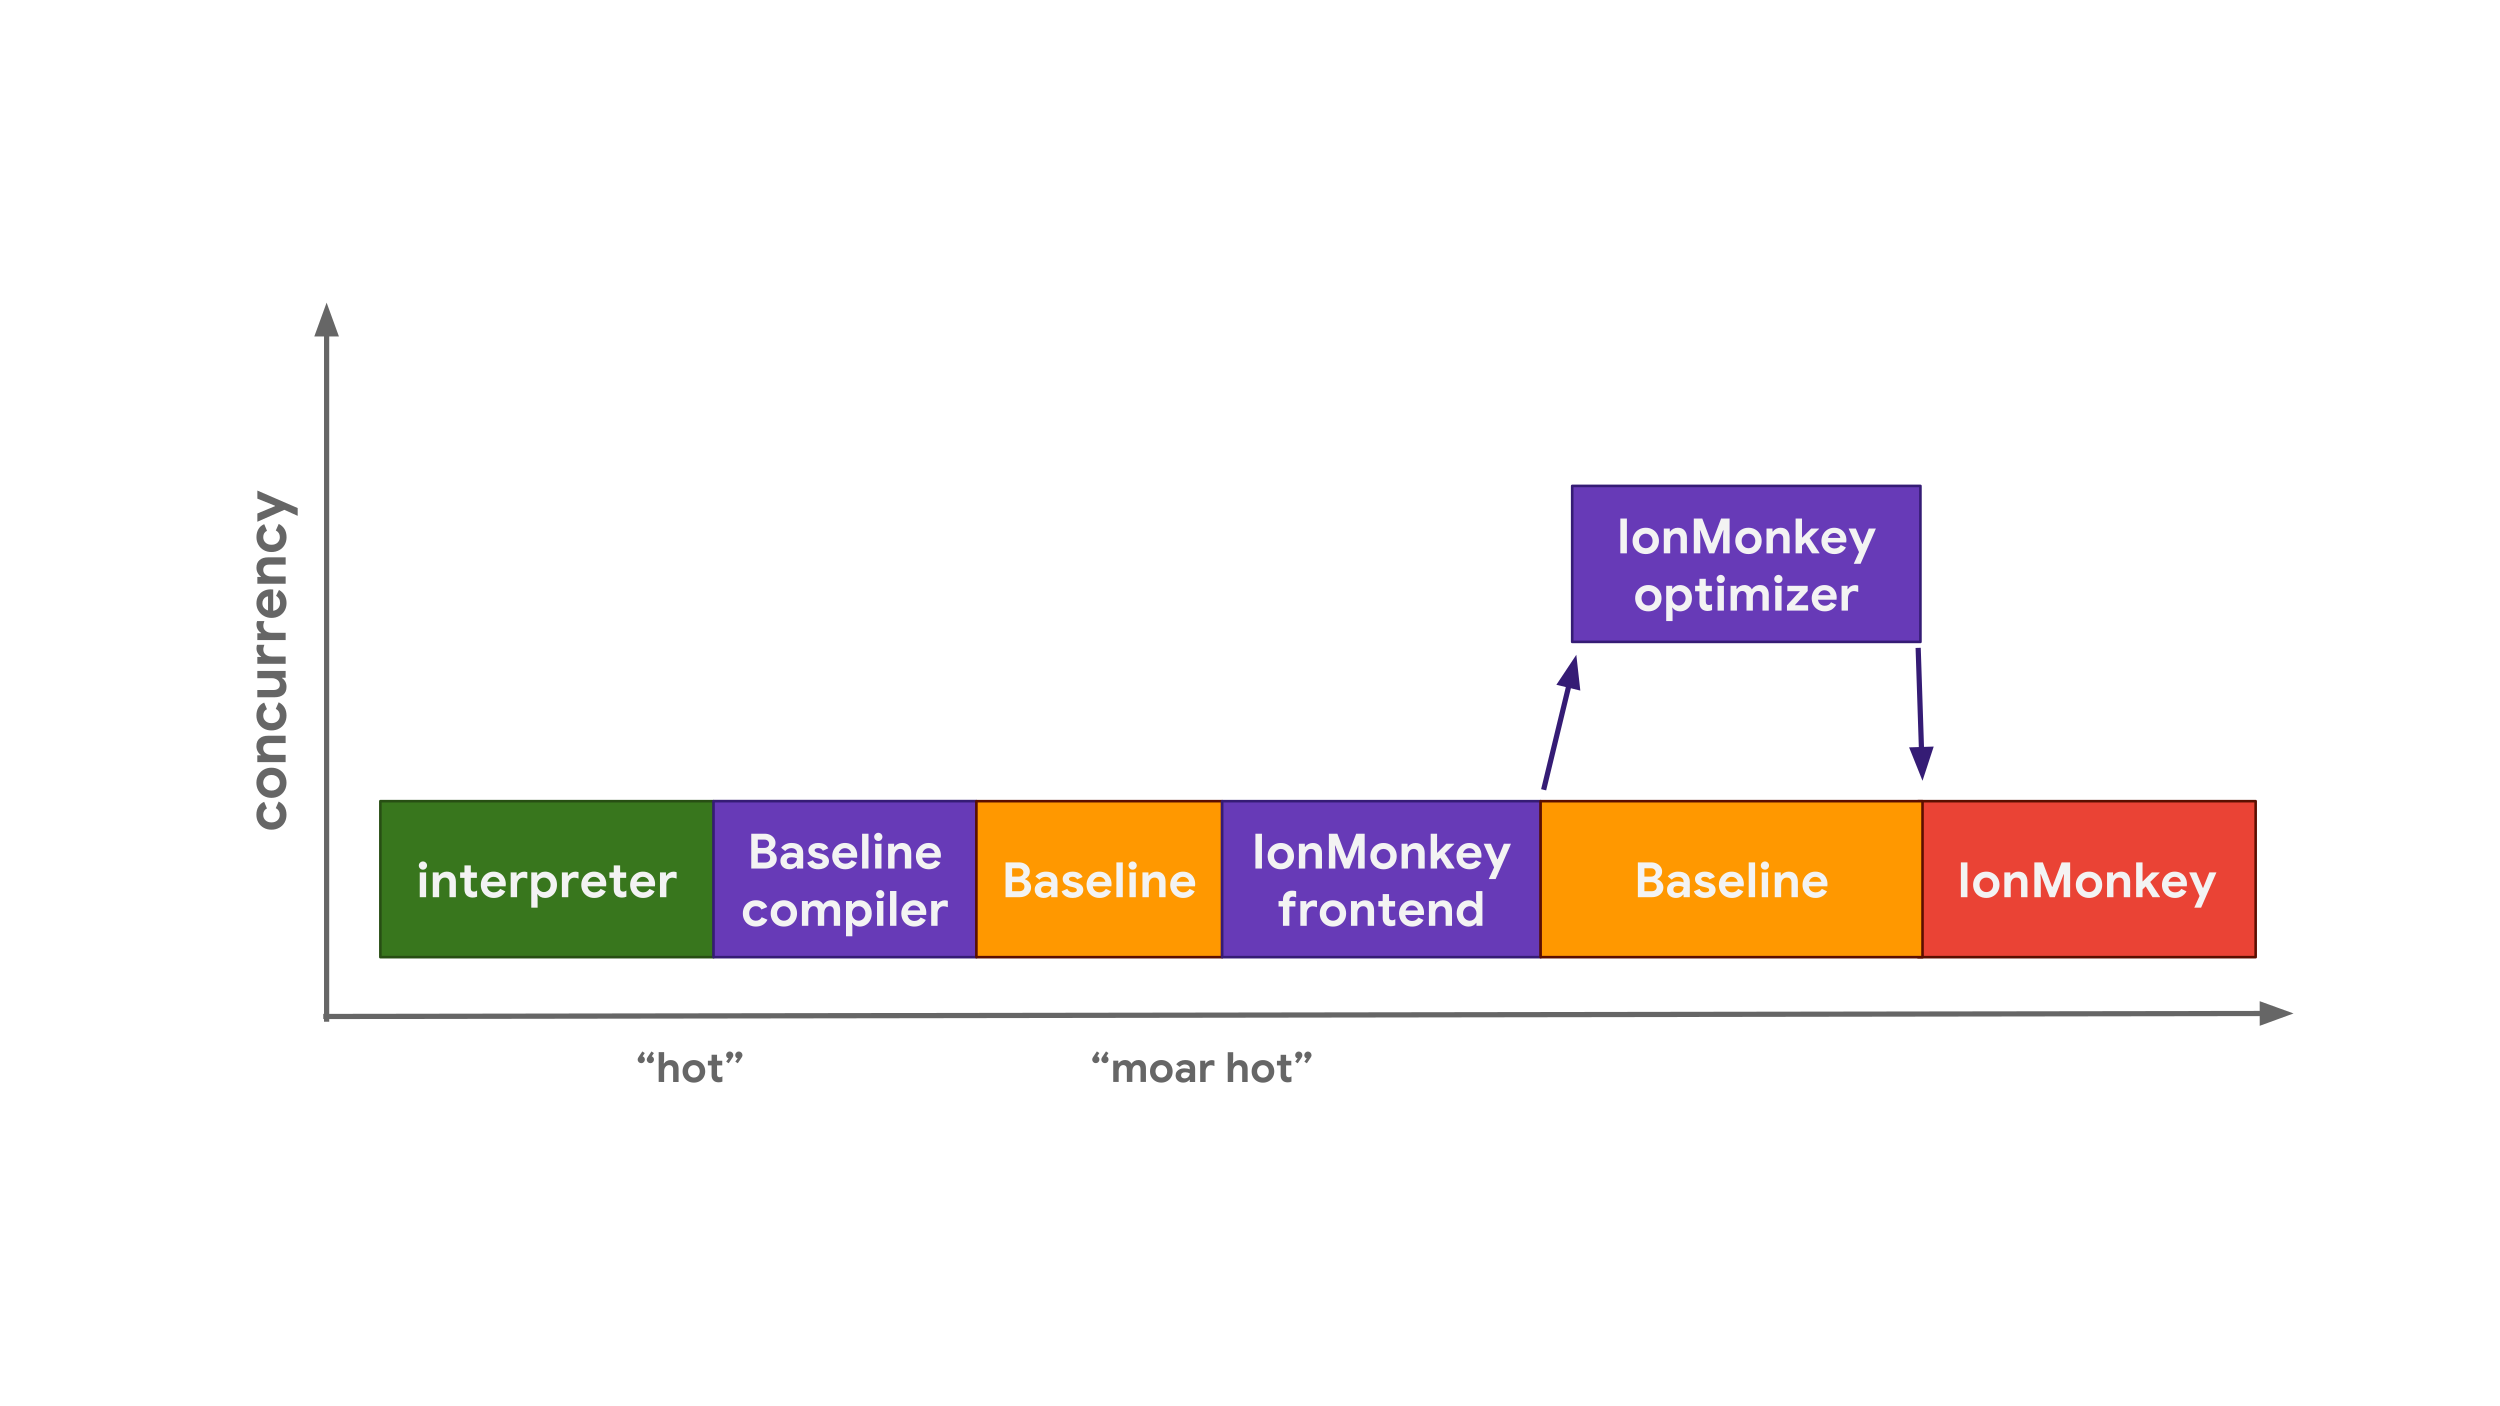 <svg viewBox="0 0 960 540" fill="none" stroke-linecap="square" stroke-miterlimit="10" xmlns="http://www.w3.org/2000/svg"><rect x="0" y="0" width="960" height="540" fill="#333333" stroke="none"/><clipPath id="a"><path d="M0 0h960v540H0V0z"/></clipPath><g clip-path="url(#a)"><path fill="#fff" d="M0 0h960v540H0z" fill-rule="evenodd"/><path fill="#666" d="M25.705 517.365v-1.93h6.463c.066.34.104.746.104 1.184 0 1.447-.397 3.24-1.672 4.515-1.24 1.293-2.827 1.982-4.929 1.982-3.895 0-7.17-3.17-7.17-7.066 0-3.895 3.275-7.066 7.17-7.066 2.154 0 3.689.844 4.843 1.947l-1.361 1.362c-.827-.776-1.948-1.379-3.481-1.379-2.844 0-5.068 2.292-5.068 5.136 0 2.844 2.224 5.136 5.068 5.136 1.844 0 2.895-.741 3.567-1.413.548-.547.908-1.333 1.048-2.407h-4.582zM42.188 518.578c0 2.62-2.05 4.55-4.567 4.55-2.517 0-4.567-1.93-4.567-4.55 0-2.637 2.05-4.55 4.567-4.55 2.516 0 4.567 1.913 4.567 4.55zm-1.999 0c0-1.637-1.189-2.758-2.568-2.758-1.378 0-2.568 1.12-2.568 2.758 0 1.62 1.189 2.758 2.568 2.758s2.568-1.138 2.568-2.758zM52.152 518.578c0 2.62-2.05 4.55-4.567 4.55-2.517 0-4.568-1.93-4.568-4.55 0-2.637 2.051-4.55 4.568-4.55 2.516 0 4.567 1.913 4.567 4.55zm-2 0c0-1.637-1.188-2.758-2.567-2.758-1.379 0-2.568 1.12-2.568 2.758 0 1.62 1.189 2.758 2.568 2.758 1.378 0 2.568-1.138 2.568-2.758zM61.702 514.304v8.17c0 3.36-1.982 4.739-4.326 4.739-2.206 0-3.533-1.483-4.033-2.69l1.74-.723c.311.741 1.069 1.62 2.293 1.62 1.5 0 2.43-.93 2.43-2.67v-.656h-.068c-.449.552-1.31 1.034-2.396 1.034-2.275 0-4.36-1.982-4.36-4.533 0-2.568 2.085-4.567 4.36-4.567 1.086 0 1.947.483 2.396 1.018h.068v-.742h1.896zm-1.758 4.291c0-1.602-1.068-2.775-2.43-2.775-1.379 0-2.533 1.173-2.533 2.775 0 1.586 1.154 2.741 2.533 2.741 1.361 0 2.43-1.155 2.43-2.74zM65.088 509.522v13.33H63.09v-13.33h2zM72.81 520.077l1.55 1.034c-.5.742-1.706 2.017-3.791 2.017-2.586 0-4.516-2-4.516-4.55 0-2.707 1.948-4.551 4.292-4.551 2.361 0 3.516 1.879 3.895 2.896l.207.517-6.084 2.516c.465.914 1.19 1.379 2.206 1.379s1.723-.499 2.24-1.258zm-4.775-1.637l4.067-1.69c-.224-.568-.896-.965-1.689-.965-1.017.001-2.43.897-2.378 2.655z" fill-rule="evenodd"/><path fill="#fff" d="M2.37 495.703h96v44.284h-96z" fill-rule="evenodd"/><path fill="none" d="M79.276 386.207l.063-264.85h45.795l-.063 264.85z"/><path fill="#666" d="M110.014 312.882q0 1.64-.735 2.953-.734 1.297-2.063 2.031-1.328.735-2.984.735-1.672 0-2.969-.735-1.312-.734-2.062-2.03-.75-1.313-.75-2.954.001-1.813.783-3.11.781-1.312 2.203-1.874l1.062 2.546q-1.437.688-1.438 2.438 0 1.281.875 2.11.859.812 2.296.812 1.454 0 2.329-.813.875-.828.875-2.11 0-1.765-1.546-2.562l1.11-2.53q1.437.702 2.234 2 .78 1.296.78 3.093zm.003-12.3q0 1.673-.75 3-.766 1.329-2.079 2.063-1.313.735-2.953.735-1.625 0-2.938-.735-1.328-.734-2.077-2.062-.766-1.328-.765-3 0-1.672.766-2.985.75-1.328 2.079-2.062 1.312-.735 2.937-.735 1.641 0 2.953.735 1.313.734 2.078 2.062.75 1.313.75 2.985zm-2.578 0q0-.812-.374-1.5-.39-.687-1.11-1.093-.734-.406-1.718-.406-.969 0-1.688.406t-1.094 1.094q-.39.687-.39 1.5-.001.797.39 1.484.374.688 1.093 1.11.719.406 1.687.406.954 0 1.704-.407.734-.421 1.125-1.109.375-.687.375-1.484zM98.8 292.67l.001-2.625h1.36v-.172q-.782-.5-1.235-1.39-.468-.891-.468-1.938 0-1.969 1.204-2.984 1.188-1.032 3.25-1.032h6.766v2.797h-6.423q-1.047 0-1.61.532-.577.53-.578 1.5 0 1.125.875 1.828.86.687 2.187.687h5.547v2.797H98.8zm11.223-17.9q0 1.64-.735 2.953-.734 1.296-2.063 2.03-1.328.735-2.984.735-1.672 0-2.969-.734-1.312-.735-2.062-2.031-.75-1.313-.749-2.954 0-1.812.782-3.109.782-1.312 2.204-1.875l1.061 2.547q-1.437.687-1.438 2.437 0 1.282.875 2.11.859.812 2.297.812 1.453 0 2.328-.812.875-.828.875-2.11 0-1.765-1.546-2.562l1.11-2.531q1.437.703 2.234 2 .78 1.297.78 3.093zm.003-11.034q0 1.969-1.22 3-1.218 1.015-3.39 1.015h-6.61l.001-2.796h6.266q1.11 0 1.75-.532.625-.53.625-1.406 0-1.187-.874-1.89-.875-.704-2.219-.704h-5.547v-2.797h10.876v2.625h-1.36v.172q.78.485 1.25 1.375.452.875.452 1.938zm-11.217-8.838l.001-2.625h1.453v-.172q-.765-.406-1.265-1.25-.516-.86-.515-1.89 0-.75.234-1.36h2.797q-.203.578-.297.969-.11.39-.11.843 0 1.235.906 1.97.89.718 2.25.718h5.422v2.797H98.808zm.003-9.107v-2.625h1.453v-.172q-.765-.407-1.265-1.25-.515-.86-.515-1.89 0-.75.235-1.36h2.796q-.203.578-.297.968-.11.391-.11.844 0 1.235.907 1.969.89.719 2.25.719h5.421v2.797H98.812zm11.222-14.217q0 1.625-.75 2.938-.751 1.296-2.064 2.03-1.313.735-2.953.735-1.547 0-2.875-.719-1.344-.734-2.125-2.015-.796-1.281-.796-2.86 0-1.687.735-2.89.72-1.219 1.985-1.844 1.25-.64 2.782-.64.5 0 .937.062l-.002 8.172q1.313-.219 1.985-1.031.656-.829.656-1.97 0-.968-.405-1.655-.422-.688-1.125-1.094l1.11-2.266q2.906 1.656 2.905 5.047zm-7.109-2.578q-.5.047-1 .375-.516.328-.844.922-.328.578-.329 1.375 0 1 .594 1.719.578.703 1.578 1.03l.001-5.421zm-4.108-4.832v-2.625h1.36v-.172q-.781-.5-1.234-1.39-.469-.891-.469-1.938 0-1.969 1.204-2.985 1.188-1.03 3.25-1.03h6.766v2.796h-6.422q-1.047 0-1.61.531-.578.532-.578 1.5 0 1.125.874 1.828.86.688 2.188.688h5.546v2.797H98.817zm11.223-17.9q0 1.64-.735 2.952-.735 1.297-2.063 2.032-1.329.734-2.985.734-1.672 0-2.968-.734-1.313-.735-2.062-2.032-.75-1.312-.75-2.953 0-1.812.782-3.11.782-1.312 2.204-1.874l1.062 2.547q-1.438.687-1.438 2.437 0 1.281.874 2.11.86.812 2.297.812 1.453 0 2.328-.812.875-.829.876-2.11 0-1.765-1.547-2.562l1.11-2.532q1.438.704 2.234 2 .781 1.297.78 3.094zm-.857-10.488l-10.36 4.579v-3.172l6.766-2.813v-.172l-6.764-2.718v-3.11l15.483 6.719v3l-5.125-2.313z"/><path fill="#38761d" d="M146.058 307.646h127.937v59.905H146.058z" fill-rule="evenodd"/><path stroke="#274e13" stroke-linejoin="round" stroke-linecap="butt" d="M146.058 307.646h127.937v59.905H146.058z"/><path fill="#f3f3f3" d="M162.42 333.956q-.657 0-1.126-.469-.469-.469-.469-1.11 0-.655.47-1.109.468-.468 1.124-.468.656 0 1.11.468.453.454.453 1.11 0 .64-.454 1.11-.453.468-1.109.468zm-1.235 1.047h2.437v9.515h-2.437v-9.515zm4.993 0h2.296v1.187h.157q.422-.687 1.203-1.078.797-.406 1.703-.406 1.719 0 2.61 1.047.906 1.047.906 2.86v5.905h-2.454v-5.609q0-.922-.468-1.422-.47-.5-1.297-.5-1 0-1.61.766-.593.765-.593 1.922v4.843h-2.453v-9.515zm15.315 9.672q-.703 0-1.297-.22-.593-.218-.968-.593-.875-.844-.875-2.39v-4.375h-1.672v-2.094h1.672v-2.688h2.437v2.688h2.328v2.094h-2.328v3.937q0 .719.313 1.047.265.297.906.297.344 0 .578-.094.234-.094.61-.328v2.39q-.797.329-1.704.329zm8.127.14q-1.422 0-2.563-.64-1.14-.657-1.781-1.797-.64-1.156-.64-2.594 0-1.36.624-2.531.641-1.172 1.75-1.86 1.125-.687 2.516-.687 1.469 0 2.531.64 1.063.626 1.61 1.735.562 1.094.562 2.437 0 .422-.062.829h-7.141q.187 1.125.906 1.718.719.594 1.719.594.844 0 1.453-.36.61-.374.953-.984l1.985.97q-1.454 2.53-4.422 2.53zm2.25-6.203q-.032-.453-.328-.89-.282-.438-.797-.72-.516-.296-1.203-.296-.875 0-1.5.516-.625.5-.907 1.39h4.735zm4.232-3.61h2.297v1.266h.156q.36-.671 1.094-1.109.75-.437 1.64-.437.657 0 1.204.203v2.453q-.5-.188-.86-.266-.343-.094-.734-.094-1.078 0-1.719.782-.625.78-.625 1.984v4.734h-2.453v-9.515zm7.904 0h2.297v1.157h.14q.391-.61 1.141-1.031.75-.422 1.719-.422 1.281 0 2.328.64 1.062.641 1.656 1.797.594 1.157.594 2.625 0 1.47-.594 2.625-.594 1.141-1.656 1.782-1.047.64-2.328.64-.969 0-1.735-.406-.75-.406-1.125-1.031h-.14l.14 1.344v3.828h-2.437v-13.547zm4.86 7.563q.687 0 1.28-.36.61-.358.954-.983.359-.641.359-1.454 0-.828-.36-1.453-.343-.64-.952-.984-.594-.344-1.282-.344-.672 0-1.265.344-.594.344-.953.984-.344.625-.344 1.453 0 .813.344 1.454.359.625.953.984.593.36 1.265.36zm6.9-7.562h2.297v1.265h.156q.36-.671 1.094-1.109.75-.437 1.64-.437.657 0 1.203.203v2.453q-.5-.188-.859-.266-.344-.094-.734-.094-1.078 0-1.719.782-.625.78-.625 1.984v4.734h-2.453v-9.515zm12.435 9.812q-1.422 0-2.563-.64-1.14-.657-1.78-1.797-.642-1.156-.642-2.594 0-1.36.625-2.531.641-1.172 1.75-1.86 1.125-.687 2.516-.687 1.469 0 2.531.64 1.063.626 1.61 1.735.562 1.094.562 2.437 0 .422-.062.829h-7.14q.187 1.125.905 1.718.72.594 1.72.594.843 0 1.452-.36.61-.374.953-.984l1.985.97q-1.453 2.53-4.422 2.53zm2.25-6.203q-.031-.453-.328-.89-.282-.438-.797-.72-.516-.296-1.203-.296-.875 0-1.5.516-.625.5-.907 1.39h4.735zm8.373 6.063q-.703 0-1.297-.22-.594-.218-.969-.593-.875-.844-.875-2.39v-4.375h-1.672v-2.094h1.672v-2.688h2.438v2.688h2.328v2.094h-2.328v3.937q0 .719.312 1.047.266.297.907.297.343 0 .578-.094.234-.094.61-.328v2.39q-.798.329-1.704.329zm8.126.14q-1.422 0-2.562-.64-1.14-.657-1.781-1.797-.641-1.156-.641-2.594 0-1.36.625-2.531.64-1.172 1.75-1.86 1.125-.687 2.516-.687 1.468 0 2.53.64 1.063.626 1.61 1.735.563 1.094.563 2.437 0 .422-.063.829h-7.14q.187 1.125.906 1.718.719.594 1.719.594.843 0 1.453-.36.61-.374.953-.984l1.984.97q-1.453 2.53-4.422 2.53zm2.25-6.203q-.03-.453-.328-.89-.281-.438-.797-.72-.515-.296-1.203-.296-.875 0-1.5.516-.625.5-.906 1.39h4.734zm4.233-3.61h2.297v1.266h.156q.36-.671 1.094-1.109.75-.437 1.64-.437.657 0 1.203.203v2.453q-.5-.188-.859-.266-.344-.094-.734-.094-1.078 0-1.719.782-.625.78-.625 1.984v4.734h-2.453v-9.515z"/><path fill="#ea4335" d="M736.533 307.646H866.17v59.905H736.533z" fill-rule="evenodd"/><path stroke="#5b0f00" stroke-linejoin="round" stroke-linecap="butt" d="M736.533 307.646H866.17v59.905H736.533z"/><path fill="#f3f3f3" d="M752.977 331.16h2.516v13.358h-2.516V331.16zm9.779 13.655q-1.485 0-2.64-.656-1.157-.672-1.798-1.812-.64-1.157-.64-2.579 0-1.421.64-2.578.64-1.156 1.797-1.812 1.156-.672 2.64-.672 1.454 0 2.61.672 1.156.656 1.797 1.812.64 1.157.64 2.578 0 1.422-.64 2.579-.64 1.14-1.797 1.812-1.156.656-2.61.656zm0-2.25q.703 0 1.297-.328.61-.344.953-.984.36-.64.36-1.485 0-.843-.36-1.468-.344-.64-.953-.97-.594-.343-1.297-.343-.719 0-1.313.344-.593.328-.968.969-.36.625-.36 1.468 0 .829.36 1.485.375.64.968.984.594.328 1.313.328zm6.91-7.562h2.298v1.187h.156q.422-.687 1.203-1.078.797-.406 1.703-.406 1.719 0 2.61 1.047.906 1.047.906 2.86v5.905h-2.453v-5.609q0-.922-.469-1.422-.469-.5-1.297-.5-1 0-1.61.766-.593.765-.593 1.922v4.843h-2.453v-9.515zm11.52-3.844h3.25l3.547 9.39h.14l3.547-9.39h3.266v13.36h-2.5v-6.579l.14-2.234h-.14l-3.39 8.812h-1.97l-3.406-8.812h-.156l.156 2.234v6.578h-2.484V331.16zm21.01 13.656q-1.485 0-2.641-.656-1.157-.672-1.797-1.812-.641-1.157-.641-2.579 0-1.421.64-2.578.641-1.156 1.798-1.812 1.156-.672 2.64-.672 1.453 0 2.61.672 1.156.656 1.796 1.812.641 1.157.641 2.578 0 1.422-.64 2.579-.641 1.14-1.797 1.812-1.157.656-2.61.656zm0-2.25q.702 0 1.296-.328.61-.344.953-.984.36-.64.36-1.485 0-.843-.36-1.468-.344-.64-.953-.97-.594-.343-1.297-.343-.719 0-1.312.344-.594.328-.97.969-.358.625-.358 1.468 0 .829.359 1.485.375.64.969.984.593.328 1.312.328zm6.91-7.562h2.297v1.187h.156q.422-.687 1.203-1.078.797-.406 1.704-.406 1.718 0 2.609 1.047.906 1.047.906 2.86v5.905h-2.453v-5.609q0-.922-.469-1.422-.468-.5-1.297-.5-1 0-1.609.766-.594.765-.594 1.922v4.843h-2.453v-9.515zm11.175-3.844h2.453v7.281h.125l3.422-3.437h3v.156l-3.609 3.516 3.781 5.687v.156h-2.89l-2.594-4.156-1.235 1.203v2.953h-2.453V331.16zm14.898 13.656q-1.422 0-2.563-.64-1.14-.657-1.78-1.797-.641-1.156-.641-2.594 0-1.36.625-2.531.64-1.172 1.75-1.86 1.125-.687 2.515-.687 1.469 0 2.531.64 1.063.626 1.61 1.735.562 1.094.562 2.437 0 .422-.062.829h-7.14q.187 1.125.905 1.718.72.594 1.72.594.843 0 1.452-.36.61-.374.953-.984l1.985.97q-1.453 2.53-4.422 2.53zm2.25-6.203q-.031-.453-.328-.89-.281-.438-.797-.72-.516-.296-1.203-.296-.875 0-1.5.516-.625.5-.906 1.39h4.734zm7.201 5.453l-4-9.062h2.766l2.469 5.922h.156l2.36-5.922h2.734l-5.891 13.547h-2.625l2.031-4.485z"/><path fill="#673ab7" d="M603.72 186.594H737.45V246.5H603.72z" fill-rule="evenodd"/><path stroke="#351c75" stroke-linejoin="round" stroke-linecap="butt" d="M603.72 186.594H737.45V246.5H603.72z"/><path fill="#f3f3f3" d="M622.211 199.108h2.516v13.36h-2.516v-13.36zm9.778 13.656q-1.484 0-2.64-.656-1.156-.672-1.797-1.813-.64-1.156-.64-2.578t.64-2.578q.64-1.156 1.797-1.812 1.156-.672 2.64-.672 1.454 0 2.61.672 1.156.656 1.797 1.812.64 1.156.64 2.578t-.64 2.578q-.641 1.141-1.797 1.813-1.156.656-2.61.656zm0-2.25q.704 0 1.297-.328.61-.344.953-.984.36-.641.36-1.485 0-.844-.36-1.469-.343-.64-.953-.968-.593-.344-1.297-.344-.718 0-1.312.344-.594.328-.969.968-.36.625-.36 1.47 0 .827.36 1.484.375.64.969.984.594.328 1.312.328zm6.912-7.562h2.296v1.187h.157q.422-.687 1.203-1.078.797-.406 1.703-.406 1.719 0 2.61 1.047.906 1.046.906 2.859v5.906h-2.454v-5.61q0-.921-.468-1.421-.47-.5-1.297-.5-1 0-1.61.766-.593.765-.593 1.921v4.844H638.9v-9.515zm11.518-3.844h3.25l3.547 9.39h.14l3.548-9.39h3.265v13.36h-2.5v-6.579l.14-2.234h-.14l-3.39 8.812h-1.97l-3.405-8.812h-.157l.157 2.234v6.578h-2.485v-13.36zm21.01 13.656q-1.485 0-2.64-.656-1.157-.672-1.798-1.813-.64-1.156-.64-2.578t.64-2.578q.64-1.156 1.797-1.812 1.156-.672 2.64-.672 1.454 0 2.61.672 1.156.656 1.797 1.812.64 1.156.64 2.578t-.64 2.578q-.64 1.141-1.797 1.813-1.156.656-2.61.656zm0-2.25q.703 0 1.297-.328.609-.344.953-.984.36-.641.36-1.485 0-.844-.36-1.469-.344-.64-.953-.968-.594-.344-1.297-.344-.719 0-1.313.344-.594.328-.969.968-.359.625-.359 1.47 0 .827.36 1.484.374.64.968.984.594.328 1.313.328zm6.91-7.562h2.298v1.187h.156q.422-.687 1.203-1.078.797-.406 1.703-.406 1.719 0 2.61 1.047.906 1.046.906 2.859v5.906h-2.453v-5.61q0-.921-.469-1.421t-1.297-.5q-1 0-1.61.766-.593.765-.593 1.921v4.844h-2.453v-9.515zm11.176-3.844h2.453v7.281h.125l3.422-3.437h3v.156l-3.61 3.515 3.782 5.688v.156h-2.89l-2.595-4.156-1.234 1.203v2.953h-2.453v-13.36zm14.898 13.656q-1.422 0-2.563-.64-1.14-.657-1.781-1.797-.64-1.157-.64-2.594 0-1.36.624-2.531.64-1.172 1.75-1.86 1.125-.687 2.516-.687 1.469 0 2.531.64 1.063.625 1.61 1.735.562 1.093.562 2.437 0 .422-.063.828h-7.14q.187 1.125.906 1.72.719.593 1.719.593.844 0 1.453-.36.61-.375.953-.984l1.984.969q-1.453 2.531-4.421 2.531zm2.25-6.203q-.032-.453-.329-.89-.28-.438-.796-.72-.516-.296-1.204-.296-.875 0-1.5.515-.625.5-.906 1.391h4.735zm7.2 5.453l-4-9.062h2.766l2.47 5.921h.155l2.36-5.921h2.734l-5.89 13.546h-2.626l2.032-4.484zm6.628.453zM632.978 234.764q-1.484 0-2.64-.656-1.157-.672-1.797-1.813-.641-1.156-.641-2.578t.64-2.578q.641-1.156 1.798-1.812 1.156-.672 2.64-.672 1.453 0 2.61.672 1.156.656 1.796 1.812.641 1.156.641 2.578t-.64 2.578q-.641 1.141-1.797 1.813-1.157.656-2.61.656zm0-2.25q.703 0 1.297-.328.61-.344.953-.984.36-.641.36-1.485 0-.844-.36-1.469-.344-.64-.953-.968-.594-.344-1.297-.344-.719 0-1.312.344-.594.328-.97.968-.358.625-.358 1.47 0 .827.359 1.484.375.64.969.984.593.328 1.312.328zm6.849-7.562h2.297v1.156h.14q.39-.61 1.14-1.031.75-.422 1.72-.422 1.28 0 2.328.64 1.062.641 1.656 1.797.594 1.156.594 2.625t-.594 2.625q-.594 1.14-1.656 1.781-1.047.641-2.328.641-.97 0-1.735-.406-.75-.406-1.125-1.031h-.14l.14 1.343v3.828h-2.437v-13.546zm4.86 7.562q.687 0 1.28-.36.61-.359.954-.984.359-.64.359-1.453 0-.828-.36-1.453-.343-.64-.953-.984-.593-.344-1.28-.344-.673 0-1.266.344-.594.343-.954.984-.343.625-.343 1.453 0 .813.343 1.453.36.625.954.985.593.36 1.265.36zm11.04 2.11q-.703 0-1.297-.22-.593-.218-.968-.593-.875-.844-.875-2.39v-4.376h-1.672v-2.093h1.672v-2.688h2.437v2.688h2.328v2.093h-2.328v3.938q0 .719.313 1.047.265.297.906.297.344 0 .578-.094.234-.094.61-.328v2.39q-.797.328-1.704.328zm5.049-10.72q-.657 0-1.125-.468-.47-.469-.47-1.11 0-.656.47-1.109.468-.469 1.125-.469.656 0 1.11.47.452.452.452 1.109 0 .64-.453 1.109t-1.11.469zm-1.235 1.048h2.438v9.515h-2.438v-9.515zm4.993 0h2.297v1.187h.156q.438-.687 1.188-1.078.765-.406 1.703-.406 1 0 1.75.484.75.469 1.062 1.188.47-.735 1.282-1.204.812-.468 1.906-.468 1.625 0 2.469 1 .86 1 .86 2.687v6.125h-2.423v-5.672q0-.89-.422-1.375-.422-.484-1.172-.484-.953 0-1.53.75-.563.75-.563 1.984v4.797h-2.438v-5.672q0-.89-.437-1.375-.438-.484-1.235-.484-.906 0-1.453.75t-.547 1.984v4.797h-2.453v-9.515zm18.387-1.047q-.657 0-1.125-.469-.47-.469-.47-1.11 0-.656.47-1.109.468-.469 1.125-.469.656 0 1.109.47.453.452.453 1.109 0 .64-.453 1.109t-1.11.469zm-1.235 1.047h2.438v9.515h-2.438v-9.515zm4.509 7.515l4.969-5.437h-4.813v-2.078h7.813v2l-4.954 5.437h5.11v2.078h-8.125v-2zm14.486 2.297q-1.422 0-2.562-.64-1.14-.657-1.782-1.797-.64-1.157-.64-2.594 0-1.36.625-2.531.64-1.172 1.75-1.86 1.125-.687 2.515-.687 1.47 0 2.532.64 1.062.625 1.61 1.735.562 1.093.562 2.437 0 .422-.063.828h-7.14q.187 1.125.906 1.72.718.593 1.718.593.844 0 1.454-.36.609-.375.953-.984l1.984.969q-1.453 2.531-4.422 2.531zm2.25-6.203q-.031-.453-.328-.89-.281-.438-.797-.72-.515-.296-1.203-.296-.875 0-1.5.515-.625.5-.906 1.391h4.734zm4.233-3.61h2.297v1.266h.156q.36-.672 1.094-1.11.75-.437 1.64-.437.656 0 1.203.203v2.454q-.5-.188-.86-.266-.343-.094-.733-.094-1.079 0-1.72.781-.624.782-.624 1.985v4.734h-2.453v-9.515z"/><path fill="#673ab7" d="M273.995 307.635H374.94v59.906H273.995z" fill-rule="evenodd"/><path stroke="#351c75" stroke-linejoin="round" stroke-linecap="butt" d="M273.995 307.635H374.94v59.906H273.995z"/><path fill="#f3f3f3" d="M288.48 320.149h5.22q1.124 0 2.062.468.937.47 1.484 1.266.547.797.547 1.75 0 1.016-.5 1.75t-1.297 1.125v.156q1.047.375 1.657 1.188.625.812.625 1.937 0 1.11-.594 1.953-.578.844-1.578 1.313-1 .453-2.219.453h-5.406v-13.36zm5.032 5.453q.828 0 1.312-.453.5-.47.5-1.157 0-.672-.484-1.125-.469-.453-1.25-.453h-2.594v3.188h2.516zm.281 5.61q.922 0 1.422-.47.516-.484.516-1.25 0-.765-.516-1.25-.516-.484-1.5-.484h-2.719v3.453h2.797zm9.336 2.593q-1.515 0-2.484-.875-.969-.89-.969-2.328 0-.953.5-1.672.5-.735 1.375-1.125.89-.39 1.953-.39 1.47 0 2.516.421v-.406q0-.781-.594-1.266-.578-.484-1.578-.484-.672 0-1.297.312-.625.297-1.03.797l-1.563-1.234q.687-.89 1.734-1.375t2.266-.485q2.187 0 3.328 1.016 1.14 1 1.14 2.938v5.859h-2.406v-.969h-.156q-.422.563-1.125.922-.703.344-1.61.344zm.579-1.906q1.062 0 1.687-.672.625-.688.625-1.594-.953-.453-2-.453-1.906 0-1.906 1.422 0 .578.406.937.422.36 1.188.36zm10.59 1.906q-1.734 0-2.812-.703-1.062-.72-1.5-1.844l2.188-.953q.297.672.843 1.015.547.344 1.282.344.672 0 1.11-.219.452-.218.452-.703 0-.468-.406-.687-.406-.235-1.234-.422l-1.11-.25q-1.156-.281-1.922-1.016-.765-.734-.765-1.843 0-.813.484-1.47.5-.655 1.344-1 .86-.359 1.875-.359 2.953 0 3.937 2.063l-2.078.922q-.562-1-1.797-1-.64 0-1.015.234-.36.219-.36.578 0 .672 1.266 1.016l1.39.328q1.422.36 2.141 1.094.719.719.719 1.781 0 .906-.531 1.61-.532.703-1.453 1.093-.922.39-2.047.39zm10.266 0q-1.422 0-2.563-.64-1.14-.657-1.78-1.798-.642-1.156-.642-2.593 0-1.36.625-2.532.641-1.172 1.75-1.86 1.125-.687 2.516-.687 1.469 0 2.531.641 1.063.625 1.61 1.734.562 1.094.562 2.438 0 .422-.062.828h-7.14q.187 1.125.905 1.719.72.594 1.72.594.843 0 1.452-.36.61-.375.953-.984l1.985.969q-1.453 2.53-4.422 2.53zm2.25-6.203q-.031-.453-.328-.89-.282-.438-.797-.72-.516-.297-1.203-.297-.875 0-1.5.516-.625.5-.907 1.39h4.735zm4.232-7.453h2.453v13.359h-2.453v-13.36zm6.242 2.796q-.657 0-1.125-.468-.47-.47-.47-1.11 0-.656.47-1.11.468-.468 1.125-.468.656 0 1.109.469.453.453.453 1.11 0 .64-.453 1.109-.453.468-1.11.468zm-1.235 1.047h2.438v9.516h-2.438v-9.516zm4.993 0h2.297v1.188h.156q.422-.688 1.203-1.078.797-.407 1.703-.407 1.72 0 2.61 1.047.906 1.047.906 2.86v5.906h-2.453v-5.61q0-.921-.469-1.421t-1.297-.5q-1 0-1.609.765-.594.766-.594 1.922v4.844h-2.453v-9.516zm15.644 9.813q-1.422 0-2.563-.64-1.14-.657-1.78-1.798-.641-1.156-.641-2.593 0-1.36.625-2.532.64-1.172 1.75-1.86 1.125-.687 2.515-.687 1.469 0 2.531.641 1.063.625 1.61 1.734.562 1.094.562 2.438 0 .422-.062.828h-7.14q.187 1.125.905 1.719.72.594 1.72.594.843 0 1.452-.36.61-.375.953-.984l1.985.969q-1.453 2.53-4.422 2.53zm2.25-6.203q-.031-.453-.328-.89-.281-.438-.797-.72-.516-.297-1.203-.297-.875 0-1.5.516-.625.5-.906 1.39h4.734zm3.045 5.906zM290.252 355.805q-1.438 0-2.578-.64-1.14-.641-1.781-1.798-.641-1.156-.641-2.61 0-1.468.64-2.608.641-1.141 1.782-1.797 1.14-.657 2.578-.657 1.578 0 2.719.688 1.14.672 1.64 1.922l-2.234.937q-.594-1.265-2.125-1.265-1.125 0-1.844.765-.719.766-.719 2.016 0 1.266.72 2.031.718.766 1.843.766 1.547 0 2.234-1.344l2.22.969q-.61 1.25-1.75 1.937-1.142.688-2.704.688zm10.768 0q-1.484 0-2.64-.656-1.157-.672-1.797-1.813-.641-1.156-.641-2.578t.64-2.578q.641-1.156 1.798-1.813 1.156-.672 2.64-.672 1.453 0 2.61.672 1.156.657 1.796 1.813.641 1.156.641 2.578t-.64 2.578q-.641 1.14-1.797 1.813-1.157.656-2.61.656zm0-2.25q.703 0 1.297-.328.61-.344.953-.985.36-.64.36-1.484t-.36-1.469q-.344-.64-.953-.969-.594-.343-1.297-.343-.719 0-1.312.343-.594.329-.97.97-.358.624-.358 1.468 0 .828.359 1.484.375.64.969.985.593.328 1.312.328zm6.911-7.563h2.297v1.188h.156q.438-.688 1.188-1.078.765-.407 1.703-.407 1 0 1.75.485.75.469 1.062 1.187.47-.734 1.282-1.203.812-.469 1.906-.469 1.625 0 2.469 1 .86 1 .86 2.688v6.125h-2.423v-5.672q0-.89-.422-1.375-.422-.484-1.172-.484-.953 0-1.53.75-.563.75-.563 1.984v4.797h-2.438v-5.672q0-.89-.437-1.375-.438-.484-1.235-.484-.906 0-1.453.75t-.547 1.984v4.797h-2.453v-9.516zm16.934 0h2.296v1.157h.141q.39-.61 1.14-1.032.75-.422 1.72-.422 1.28 0 2.328.641 1.062.64 1.656 1.797.594 1.156.594 2.625t-.594 2.625q-.594 1.14-1.656 1.781-1.047.64-2.329.64-.968 0-1.734-.405-.75-.407-1.125-1.032h-.14l.14 1.344v3.828h-2.437v-13.547zm4.859 7.563q.687 0 1.281-.36.61-.359.953-.984.36-.64.36-1.453 0-.828-.36-1.453-.343-.64-.953-.985-.594-.343-1.281-.343-.672 0-1.266.343-.593.344-.953.985-.344.625-.344 1.453 0 .812.344 1.453.36.625.953.984.594.36 1.266.36zm8.291-8.61q-.656 0-1.125-.468-.469-.47-.469-1.11 0-.656.47-1.11.468-.468 1.124-.468.656 0 1.11.469.453.453.453 1.11 0 .64-.453 1.109-.454.468-1.11.468zm-1.234 1.047h2.437v9.516h-2.437v-9.516zm4.993-3.843h2.453v13.359h-2.453v-13.36zm9.32 13.656q-1.423 0-2.563-.64-1.141-.657-1.782-1.798-.64-1.156-.64-2.593 0-1.36.625-2.532.64-1.172 1.75-1.86 1.125-.687 2.515-.687 1.47 0 2.532.641 1.062.625 1.609 1.734.562 1.094.562 2.438 0 .422-.062.828h-7.14q.187 1.125.906 1.719.718.594 1.718.594.844 0 1.453-.36.61-.375.954-.984l1.984.969q-1.453 2.53-4.422 2.53zm2.25-6.203q-.032-.453-.329-.89-.281-.438-.797-.72-.516-.297-1.203-.297-.875 0-1.5.516-.625.5-.906 1.39h4.734zm4.232-3.61h2.296v1.266h.157q.359-.672 1.093-1.11.75-.437 1.641-.437.656 0 1.203.203v2.453q-.5-.187-.86-.265-.343-.094-.734-.094-1.078 0-1.718.781-.625.781-.625 1.985v4.734h-2.453v-9.516z"/><path fill="none" d="M592.99 302.303l12.314-50.866"/><path stroke="#351c75" stroke-width="2" stroke-linejoin="round" stroke-linecap="butt" d="M592.99 302.303l9.49-39.203"/><path fill="#351c75" stroke="#351c75" stroke-width="2" stroke-linecap="butt" d="M605.691 263.877l-1.075-9.598-5.346 8.044z" fill-rule="evenodd"/><path fill="none" d="M736.608 249.78l1.638 50.048"/><path stroke="#351c75" stroke-width="2" stroke-linejoin="round" stroke-linecap="butt" d="M736.608 249.78l1.245 38.055"/><path fill="#351c75" stroke="#351c75" stroke-width="2" stroke-linecap="butt" d="M734.552 287.943l3.598 8.963 3.005-9.18z" fill-rule="evenodd"/><path fill="#ff9800" d="M374.94 307.646h94.362v59.905H374.94z" fill-rule="evenodd"/><path stroke="#5b0f00" stroke-linejoin="round" stroke-linecap="butt" d="M374.94 307.646h94.362v59.905H374.94z"/><path fill="#f3f3f3" d="M386.134 331.16h5.219q1.125 0 2.063.468.937.469 1.484 1.265.547.797.547 1.75 0 1.016-.5 1.75-.5.735-1.297 1.125v.157q1.047.375 1.656 1.187.625.813.625 1.938 0 1.11-.594 1.953-.578.844-1.578 1.312-1 .453-2.218.453h-5.407V331.16zm5.032 5.452q.828 0 1.312-.453.5-.469.5-1.156 0-.672-.484-1.125-.47-.453-1.25-.453h-2.594v3.187h2.516zm.28 5.61q.923 0 1.423-.47.515-.484.515-1.25 0-.765-.515-1.25-.516-.484-1.5-.484h-2.72v3.454h2.798zm9.337 2.593q-1.516 0-2.484-.875-.97-.89-.97-2.328 0-.953.5-1.672.5-.734 1.376-1.125.89-.39 1.953-.39 1.469 0 2.516.422v-.407q0-.78-.594-1.265-.578-.485-1.578-.485-.672 0-1.297.313-.625.297-1.031.797l-1.563-1.235q.688-.89 1.734-1.375 1.047-.484 2.266-.484 2.188 0 3.328 1.016 1.14 1 1.14 2.937v5.86h-2.405v-.97h-.157q-.422.563-1.125.923-.703.343-1.609.343zm.578-1.906q1.063 0 1.688-.672.625-.687.625-1.594-.954-.453-2-.453-1.907 0-1.907 1.422 0 .578.407.938.421.36 1.187.36zm10.591 1.906q-1.734 0-2.812-.703-1.063-.719-1.5-1.844l2.187-.953q.297.672.844 1.016.547.344 1.281.344.672 0 1.11-.22.453-.218.453-.702 0-.469-.406-.688-.407-.234-1.235-.422l-1.11-.25q-1.155-.28-1.921-1.015-.766-.735-.766-1.844 0-.812.485-1.469.5-.656 1.343-1 .86-.36 1.875-.36 2.954 0 3.938 2.063l-2.078.922q-.563-1-1.797-1-.64 0-1.016.235-.36.218-.36.578 0 .672 1.267 1.015l1.39.329q1.422.359 2.14 1.093.72.72.72 1.782 0 .906-.532 1.609-.531.703-1.453 1.094-.922.39-2.047.39zm10.265 0q-1.421 0-2.562-.64-1.14-.657-1.781-1.797-.64-1.156-.64-2.594 0-1.36.624-2.531.64-1.172 1.75-1.86 1.125-.687 2.516-.687 1.468 0 2.53.64 1.063.626 1.61 1.735.563 1.094.563 2.437 0 .422-.063.829h-7.14q.187 1.125.906 1.718.719.594 1.719.594.843 0 1.453-.36.61-.374.953-.984l1.984.97q-1.453 2.53-4.422 2.53zm2.25-6.203q-.03-.453-.328-.89-.28-.438-.797-.72-.515-.296-1.203-.296-.875 0-1.5.516-.625.5-.906 1.39h4.734zm4.233-7.453h2.453v13.36H428.7v-13.36zm6.241 2.797q-.656 0-1.125-.469t-.469-1.11q0-.655.47-1.109.468-.468 1.124-.468.656 0 1.11.468.453.454.453 1.11 0 .64-.453 1.11-.454.468-1.11.468zm-1.234 1.047h2.437v9.515h-2.437v-9.515zm4.993 0h2.297v1.187h.156q.422-.687 1.203-1.078.797-.406 1.703-.406 1.719 0 2.61 1.047.906 1.047.906 2.86v5.905h-2.453v-5.609q0-.922-.47-1.422-.468-.5-1.296-.5-1 0-1.61.766-.593.765-.593 1.922v4.843H438.7v-9.515zm15.643 9.812q-1.421 0-2.562-.64-1.14-.657-1.781-1.797-.64-1.156-.64-2.594 0-1.36.624-2.531.64-1.172 1.75-1.86 1.125-.687 2.516-.687 1.468 0 2.531.64 1.062.626 1.61 1.735.562 1.094.562 2.437 0 .422-.063.829h-7.14q.187 1.125.906 1.718.719.594 1.719.594.843 0 1.453-.36.61-.374.953-.984l1.984.97q-1.453 2.53-4.422 2.53zm2.25-6.203q-.03-.453-.328-.89-.28-.438-.797-.72-.515-.296-1.203-.296-.875 0-1.5.516-.625.5-.906 1.39h4.734z"/><path fill="#673ab7" d="M469.302 307.646h122.3v59.905h-122.3z" fill-rule="evenodd"/><path stroke="#351c75" stroke-linejoin="round" stroke-linecap="butt" d="M469.302 307.646h122.3v59.905h-122.3z"/><path fill="#f3f3f3" d="M482.077 320.16h2.516v13.358h-2.516V320.16zm9.779 13.655q-1.485 0-2.641-.656-1.156-.672-1.797-1.812-.64-1.157-.64-2.579 0-1.421.64-2.578.64-1.156 1.797-1.812 1.156-.672 2.64-.672 1.454 0 2.61.672 1.156.656 1.797 1.812.64 1.157.64 2.578 0 1.422-.64 2.579-.64 1.14-1.797 1.812-1.156.656-2.61.656zm0-2.25q.703 0 1.296-.328.61-.344.954-.984.359-.64.359-1.485 0-.843-.36-1.468-.343-.64-.953-.97-.593-.343-1.296-.343-.72 0-1.313.344-.594.328-.969.969-.36.625-.36 1.468 0 .829.36 1.485.375.64.969.984.594.328 1.313.328zm6.91-7.562h2.297v1.187h.157q.422-.687 1.203-1.078.797-.406 1.703-.406 1.719 0 2.61 1.047.906 1.047.906 2.86v5.905h-2.454v-5.609q0-.922-.468-1.422-.469-.5-1.297-.5-1 0-1.61.766-.593.765-.593 1.922v4.843h-2.453v-9.515zm11.52-3.844h3.25l3.546 9.39h.141l3.547-9.39h3.265v13.36h-2.5v-6.579l.141-2.234h-.14l-3.391 8.812h-1.969l-3.406-8.812h-.156l.156 2.234v6.578h-2.485V320.16zm21.009 13.656q-1.485 0-2.64-.656-1.157-.672-1.798-1.812-.64-1.157-.64-2.579 0-1.421.64-2.578.641-1.156 1.797-1.812 1.156-.672 2.64-.672 1.454 0 2.61.672 1.156.656 1.797 1.812.64 1.157.64 2.578 0 1.422-.64 2.579-.64 1.14-1.797 1.812-1.156.656-2.61.656zm0-2.25q.703 0 1.297-.328.61-.344.953-.984.36-.64.36-1.485 0-.843-.36-1.468-.344-.64-.953-.97-.594-.343-1.297-.343-.719 0-1.313.344-.593.328-.968.969-.36.625-.36 1.468 0 .829.36 1.485.375.64.968.984.594.328 1.313.328zm6.91-7.562h2.298v1.187h.156q.422-.687 1.203-1.078.797-.406 1.703-.406 1.719 0 2.61 1.047.906 1.047.906 2.86v5.905h-2.453v-5.609q0-.922-.469-1.422-.469-.5-1.297-.5-1 0-1.61.766-.593.765-.593 1.922v4.843h-2.453v-9.515zm11.176-3.844h2.453v7.281h.125l3.422-3.437h3v.156l-3.61 3.516 3.782 5.687v.156h-2.89l-2.594-4.156-1.235 1.203v2.953h-2.453V320.16zm14.898 13.656q-1.422 0-2.563-.64-1.14-.657-1.781-1.797-.64-1.156-.64-2.594 0-1.36.624-2.531.64-1.172 1.75-1.86 1.125-.687 2.516-.687 1.469 0 2.531.64 1.063.626 1.61 1.735.562 1.094.562 2.437 0 .422-.063.829h-7.14q.187 1.125.906 1.718.719.594 1.719.594.844 0 1.453-.36.61-.374.953-.984l1.984.97q-1.453 2.53-4.421 2.53zm2.25-6.203q-.032-.453-.329-.89-.28-.438-.796-.72-.516-.296-1.204-.296-.875 0-1.5.516-.625.5-.906 1.39h4.735zm7.2 5.453l-4-9.062h2.766l2.47 5.922h.155l2.36-5.922h2.734l-5.89 13.547h-2.625l2.03-4.485zm6.628.453zM492.662 348.097h-1.703v-2.094h1.703v-.516q0-1.625.969-2.547.968-.922 2.546-.922.891 0 1.547.204v2.39q-.359-.156-.64-.234-.266-.078-.61-.078-.625 0-1 .36-.359.358-.359.968v.375h2.328v2.094h-2.328v7.421h-2.453v-7.421zm6.674-2.094h2.297v1.265h.156q.36-.671 1.094-1.109.75-.437 1.64-.437.656 0 1.203.203v2.453q-.5-.188-.86-.266-.343-.094-.733-.094-1.079 0-1.72.782-.624.78-.624 1.984v4.734h-2.453v-9.515zm12.528 9.812q-1.484 0-2.64-.656-1.157-.672-1.797-1.812-.64-1.157-.64-2.579 0-1.421.64-2.578.64-1.156 1.797-1.812 1.156-.672 2.64-.672 1.454 0 2.61.672 1.156.656 1.797 1.812.64 1.157.64 2.578 0 1.422-.64 2.579-.641 1.14-1.797 1.812-1.156.656-2.61.656zm0-2.25q.704 0 1.297-.328.61-.344.953-.984.36-.64.36-1.485 0-.843-.36-1.468-.343-.64-.953-.97-.593-.343-1.297-.343-.718 0-1.312.344-.594.328-.969.969-.36.625-.36 1.468 0 .829.36 1.485.375.64.969.984.594.328 1.312.328zm6.911-7.562h2.297v1.187h.157q.421-.687 1.203-1.078.797-.406 1.703-.406 1.719 0 2.61 1.047.905 1.047.905 2.86v5.905h-2.453v-5.609q0-.922-.468-1.422-.47-.5-1.297-.5-1 0-1.61.766-.593.765-.593 1.922v4.843h-2.454v-9.515zm15.316 9.672q-.703 0-1.297-.22-.593-.218-.968-.593-.875-.844-.875-2.39v-4.375h-1.672v-2.094h1.672v-2.688h2.437v2.688h2.328v2.094h-2.328v3.937q0 .719.313 1.047.265.297.906.297.344 0 .578-.094.234-.094.61-.328v2.39q-.798.329-1.704.329zm8.127.14q-1.422 0-2.563-.64-1.14-.657-1.781-1.797-.64-1.156-.64-2.594 0-1.36.624-2.531.64-1.172 1.75-1.86 1.125-.687 2.516-.687 1.469 0 2.531.64 1.063.626 1.61 1.735.562 1.094.562 2.437 0 .422-.063.829h-7.14q.187 1.125.906 1.718.719.594 1.719.594.844 0 1.453-.36.61-.374.953-.984l1.984.97q-1.453 2.53-4.421 2.53zm2.25-6.203q-.032-.453-.329-.89-.28-.438-.796-.72-.516-.296-1.204-.296-.875 0-1.5.516-.625.5-.906 1.39h4.735zm4.232-3.61h2.297v1.188h.156q.422-.687 1.203-1.078.797-.406 1.703-.406 1.72 0 2.61 1.047.906 1.047.906 2.86v5.905h-2.453v-5.609q0-.922-.469-1.422-.469-.5-1.297-.5-1 0-1.609.766-.594.765-.594 1.922v4.843H548.7v-9.515zm15.269 9.813q-1.281 0-2.344-.64-1.047-.64-1.656-1.782-.61-1.156-.61-2.625 0-1.468.61-2.625.61-1.156 1.656-1.796 1.063-.641 2.344-.641.969 0 1.719.422.75.422 1.14 1.031h.14l-.14-1.344v-3.656h2.422v13.36h-2.281v-1.141h-.14q-.376.625-1.141 1.031-.75.406-1.72.406zm.406-2.25q.688 0 1.281-.36.61-.358.954-.983.359-.641.359-1.454 0-.828-.36-1.453-.343-.64-.953-.984-.593-.344-1.28-.344-.673 0-1.266.344-.594.344-.954.984-.359.625-.359 1.453 0 .813.36 1.454.359.625.953.984.593.36 1.265.36z"/><path fill="#ff9800" d="M591.601 307.646h146.646v59.905H591.6z" fill-rule="evenodd"/><path stroke="#5b0f00" stroke-linejoin="round" stroke-linecap="butt" d="M591.601 307.646h146.646v59.905H591.6z"/><path fill="#f3f3f3" d="M628.937 331.16h5.22q1.124 0 2.062.468.937.469 1.484 1.265.547.797.547 1.75 0 1.016-.5 1.75-.5.735-1.297 1.125v.157q1.047.375 1.656 1.187.625.813.625 1.938 0 1.11-.593 1.953-.579.844-1.579 1.312-1 .453-2.218.453h-5.407V331.16zm5.032 5.452q.828 0 1.312-.453.5-.469.5-1.156 0-.672-.484-1.125-.469-.453-1.25-.453h-2.594v3.187h2.516zm.28 5.61q.923 0 1.423-.47.515-.484.515-1.25 0-.765-.515-1.25-.516-.484-1.5-.484h-2.719v3.454h2.797zm9.337 2.593q-1.516 0-2.484-.875-.969-.89-.969-2.328 0-.953.5-1.672.5-.734 1.375-1.125.89-.39 1.953-.39 1.469 0 2.516.422v-.407q0-.78-.594-1.265-.578-.485-1.578-.485-.672 0-1.297.313-.625.297-1.031.797l-1.563-1.235q.688-.89 1.735-1.375 1.046-.484 2.265-.484 2.188 0 3.328 1.016 1.141 1 1.141 2.937v5.86h-2.406v-.97h-.157q-.421.563-1.125.923-.703.343-1.609.343zm.578-1.906q1.063 0 1.688-.672.625-.687.625-1.594-.953-.453-2-.453-1.907 0-1.907 1.422 0 .578.407.938.422.36 1.187.36zm10.591 1.906q-1.734 0-2.812-.703-1.063-.719-1.5-1.844l2.187-.953q.297.672.844 1.016.547.344 1.281.344.672 0 1.11-.22.453-.218.453-.702 0-.469-.406-.688-.407-.234-1.235-.422l-1.11-.25q-1.155-.28-1.92-1.015-.767-.735-.767-1.844 0-.812.485-1.469.5-.656 1.344-1 .859-.36 1.875-.36 2.953 0 3.937 2.063l-2.078.922q-.563-1-1.797-1-.64 0-1.016.235-.359.218-.359.578 0 .672 1.266 1.015l1.39.329q1.422.359 2.14 1.093.72.72.72 1.782 0 .906-.532 1.609-.53.703-1.453 1.094-.922.39-2.047.39zm10.266 0q-1.422 0-2.563-.64-1.14-.657-1.781-1.797-.64-1.156-.64-2.594 0-1.36.624-2.531.64-1.172 1.75-1.86 1.125-.687 2.516-.687 1.469 0 2.531.64 1.063.626 1.61 1.735.562 1.094.562 2.437 0 .422-.063.829h-7.14q.187 1.125.906 1.718.719.594 1.719.594.844 0 1.453-.36.61-.374.953-.984l1.984.97q-1.453 2.53-4.421 2.53zm2.25-6.203q-.032-.453-.329-.89-.28-.438-.796-.72-.516-.296-1.204-.296-.875 0-1.5.516-.625.5-.906 1.39h4.735zm4.232-7.453h2.453v13.36h-2.453v-13.36zm6.241 2.797q-.656 0-1.125-.469-.468-.469-.468-1.11 0-.655.468-1.109.47-.468 1.125-.468.657 0 1.11.468.453.454.453 1.11 0 .64-.453 1.11-.453.468-1.11.468zm-1.234 1.047h2.437v9.515h-2.437v-9.515zm4.993 0h2.297v1.187h.156q.422-.687 1.203-1.078.797-.406 1.703-.406 1.719 0 2.61 1.047.906 1.047.906 2.86v5.905h-2.453v-5.609q0-.922-.47-1.422-.468-.5-1.296-.5-1 0-1.61.766-.593.765-.593 1.922v4.843h-2.453v-9.515zm15.644 9.812q-1.422 0-2.563-.64-1.14-.657-1.781-1.797-.64-1.156-.64-2.594 0-1.36.624-2.531.64-1.172 1.75-1.86 1.125-.687 2.516-.687 1.469 0 2.531.64 1.063.626 1.61 1.735.562 1.094.562 2.437 0 .422-.062.829h-7.141q.187 1.125.906 1.718.719.594 1.719.594.844 0 1.453-.36.61-.374.953-.984l1.985.97q-1.454 2.53-4.422 2.53zm2.25-6.203q-.032-.453-.328-.89-.282-.438-.797-.72-.516-.296-1.203-.296-.875 0-1.5.516-.625.5-.907 1.39h4.735z"/><path fill="none" d="M189.58 395.446l150.803.095v28.252l-150.803-.095z"/><path fill="#666" d="M246.25 408.265q-.578 0-.985-.407-.406-.407-.406-.985 0-.281.094-.516.094-.234.312-.53l1.391-2.078.938.626-.813 1.25q.375.14.61.468.234.329.234.782 0 .578-.406.984-.391.406-.97.406zm3.5.002q-.578 0-.985-.407-.406-.407-.406-.985 0-.281.094-.515.094-.235.312-.531l1.391-2.078.938.626-.813 1.25q.375.14.61.469.234.328.234.781 0 .578-.406.984-.391.406-.97.406zm3.183-4.248l2.094.001v2.89l-.141 1.422h.14q.344-.577 1.016-.92.672-.36 1.453-.36 1.5.002 2.282.893.796.891.796 2.454v5.078l-2.093-.002v-4.812q0-.781-.422-1.22-.422-.437-1.125-.437-.844 0-1.375.67-.531.672-.531 1.657v4.14l-2.094-.001v-11.453zm13.522 11.711q-1.265 0-2.25-.564-.984-.563-1.546-1.547-.547-.985-.547-2.22 0-1.218.547-2.202.562-1 1.546-1.562.985-.577 2.25-.577 1.25.001 2.235.58 1 .563 1.547 1.563.562.985.562 2.204 0 1.234-.562 2.218-.547.984-1.547 1.546-.985.562-2.235.561zm0-1.937q.61 0 1.125-.28.516-.282.813-.828.312-.547.312-1.281 0-.72-.312-1.266-.297-.547-.813-.829-.515-.297-1.125-.297-.609 0-1.125.296-.5.28-.812.827-.313.547-.313 1.266t.313 1.281q.312.547.812.829.516.281 1.125.282zm9.497 1.818q-.61 0-1.125-.172-.516-.188-.828-.516-.75-.72-.75-2.048v-3.765l-1.422-.001v-1.782l1.422.001v-2.312l2.093.001v2.313h2v1.782l-2-.001v3.39q0 .61.266.891.234.25.781.25.297.001.5-.077t.516-.265v2.047q-.688.265-1.453.264zm2.907-7.951l.921-1.234q-.421-.11-.687-.453-.266-.36-.266-.797 0-.579.407-.985.406-.421.984-.42.578 0 .969.422.406.406.406.984 0 .282-.094.516-.094.234-.297.531l-1.39 2.062-.953-.626zm3.5.002l.921-1.234q-.421-.11-.687-.453-.266-.36-.266-.797 0-.578.407-.984.421-.422.984-.422.578 0 .984.423.407.406.407.985 0 .28-.11.515-.094.234-.297.531l-1.39 2.062-.953-.626z"/><path fill="none" d="M386.113 395.446l150.803.095v28.252l-150.803-.095z"/><path fill="#666" d="M420.799 408.25q-.579 0-.985-.406-.406-.407-.406-.985 0-.281.094-.515.093-.235.312-.531l1.39-2.078.938.626-.812 1.25q.375.14.61.469.234.328.234.781 0 .578-.407.984-.39.406-.968.406zm3.5.003q-.579 0-.985-.407-.406-.406-.406-.985 0-.28.094-.515.093-.234.312-.531l1.39-2.077.938.625-.812 1.25q.375.14.61.469.234.328.234.781 0 .578-.407.984-.39.406-.968.406zm3.183-.951l1.953.001v1.016h.14q.375-.594 1.016-.937.656-.343 1.453-.343.875 0 1.516.423.64.407.906 1.032.406-.64 1.094-1.046.703-.406 1.64-.406 1.391.001 2.11.861.734.86.734 2.313v5.25l-2.078-.001v-4.86q0-.765-.36-1.187-.359-.423-1-.423-.812 0-1.296.656-.485.64-.485 1.702v4.11l-2.109-.002v-4.859q0-.766-.375-1.188-.375-.422-1.063-.422-.765 0-1.234.655-.469.64-.469 1.703v4.11l-2.093-.002v-8.156zm18.466 8.418q-1.265-.001-2.25-.564-.984-.563-1.547-1.548-.546-.985-.546-2.22 0-1.218.546-2.202.563-1 1.547-1.561.985-.578 2.25-.577 1.25 0 2.235.58 1 .562 1.547 1.563.562.985.562 2.203 0 1.235-.562 2.219-.547.984-1.547 1.546-.985.561-2.235.56zm0-1.938q.61 0 1.125-.28.516-.281.813-.828.312-.547.312-1.281 0-.719-.312-1.266-.297-.547-.813-.829-.515-.297-1.125-.297t-1.125.296q-.5.281-.812.828-.313.546-.313 1.265 0 .719.313 1.282.312.547.812.828.516.282 1.125.282zm8.434 1.943q-1.297 0-2.125-.751-.828-.767-.828-2 0-.813.422-1.438.437-.625 1.187-.952.75-.344 1.672-.343 1.266 0 2.156.376v-.36q0-.671-.515-1.078-.5-.422-1.344-.422-.578 0-1.11.265-.53.265-.89.686l-1.344-1.047q.594-.765 1.485-1.187.906-.421 1.953-.42 1.875 0 2.844.876.984.86.984 2.517v5.03h-2.063v-.829h-.125q-.375.469-.984.781-.594.296-1.375.296zm.5-1.625q.906 0 1.438-.577.546-.593.546-1.375-.812-.39-1.718-.391-1.625-.001-1.625 1.217 0 .5.343.813.36.313 1.016.313zm5.992-6.777l1.953.001v1.078h.14q.297-.562.938-.937.64-.39 1.406-.39.563 0 1.031.189v2.093q-.437-.156-.734-.234-.297-.079-.625-.079-.937 0-1.484.671-.532.672-.532 1.703v4.062l-2.093-.001v-8.156zm5.8 8.16zm4.776-11.45h2.093v2.891l-.14 1.422h.14q.344-.578 1.016-.92.672-.36 1.453-.36 1.5.002 2.281.893.797.89.797 2.453v5.078h-2.093v-4.813q0-.782-.422-1.22-.422-.437-1.125-.438-.844 0-1.375.671-.532.672-.532 1.656v4.141l-2.093-.001v-11.453zm13.522 11.711q-1.265 0-2.25-.564-.984-.563-1.547-1.548-.546-.984-.546-2.219 0-1.218.546-2.203.563-1 1.547-1.561.985-.578 2.25-.577 1.25.001 2.235.58 1 .563 1.547 1.563.562.985.562 2.204 0 1.234-.562 2.218-.547.984-1.547 1.546-.985.562-2.235.561zm0-1.937q.61 0 1.125-.28.516-.282.813-.829.312-.546.312-1.28 0-.72-.312-1.266-.297-.547-.813-.83-.515-.296-1.125-.297-.609 0-1.125.297-.5.28-.812.827-.313.547-.313 1.266 0 .718.313 1.281.312.547.812.829.516.281 1.125.282zm9.497 1.818q-.61 0-1.125-.173-.516-.187-.829-.516-.75-.719-.75-2.047v-3.766h-1.421v-1.782l1.421.001v-2.312l2.094.001v2.312l2 .002v1.781l-2-.001v3.39q0 .61.266.891.234.25.781.25.297 0 .5-.077.203-.078.516-.266v2.047q-.688.266-1.453.265zm2.906-7.951l.922-1.234q-.422-.11-.687-.454-.266-.36-.266-.797 0-.578.406-.984.407-.421.985-.421.578 0 .968.422.407.407.407.985 0 .281-.094.516-.094.234-.297.53l-1.39 2.062-.954-.625zm3.5.002l.922-1.234q-.422-.11-.687-.453-.266-.36-.266-.797 0-.579.406-.985.422-.421.985-.42.578 0 .984.422.406.406.406.984 0 .282-.109.516-.094.234-.297.53l-1.39 2.063-.954-.626z"/><path fill="none" d="M125.42 391.357v-275.15"/><path stroke="#666" stroke-width="2" stroke-linejoin="round" stroke-linecap="butt" d="M125.42 391.357v-263.15"/><path fill="#666" stroke="#666" stroke-width="2" stroke-linecap="butt" d="M128.723 128.207l-3.303-9.076-3.304 9.076z" fill-rule="evenodd"/><path fill="none" d="M125.134 390.328l755.59-1.165"/><path stroke="#666" stroke-width="2" stroke-linejoin="round" stroke-linecap="butt" d="M125.134 390.328l743.59-1.147"/><path fill="#666" stroke="#666" stroke-width="2" stroke-linecap="butt" d="M868.73 392.485l9.07-3.318-9.08-3.29z" fill-rule="evenodd"/></g></svg>